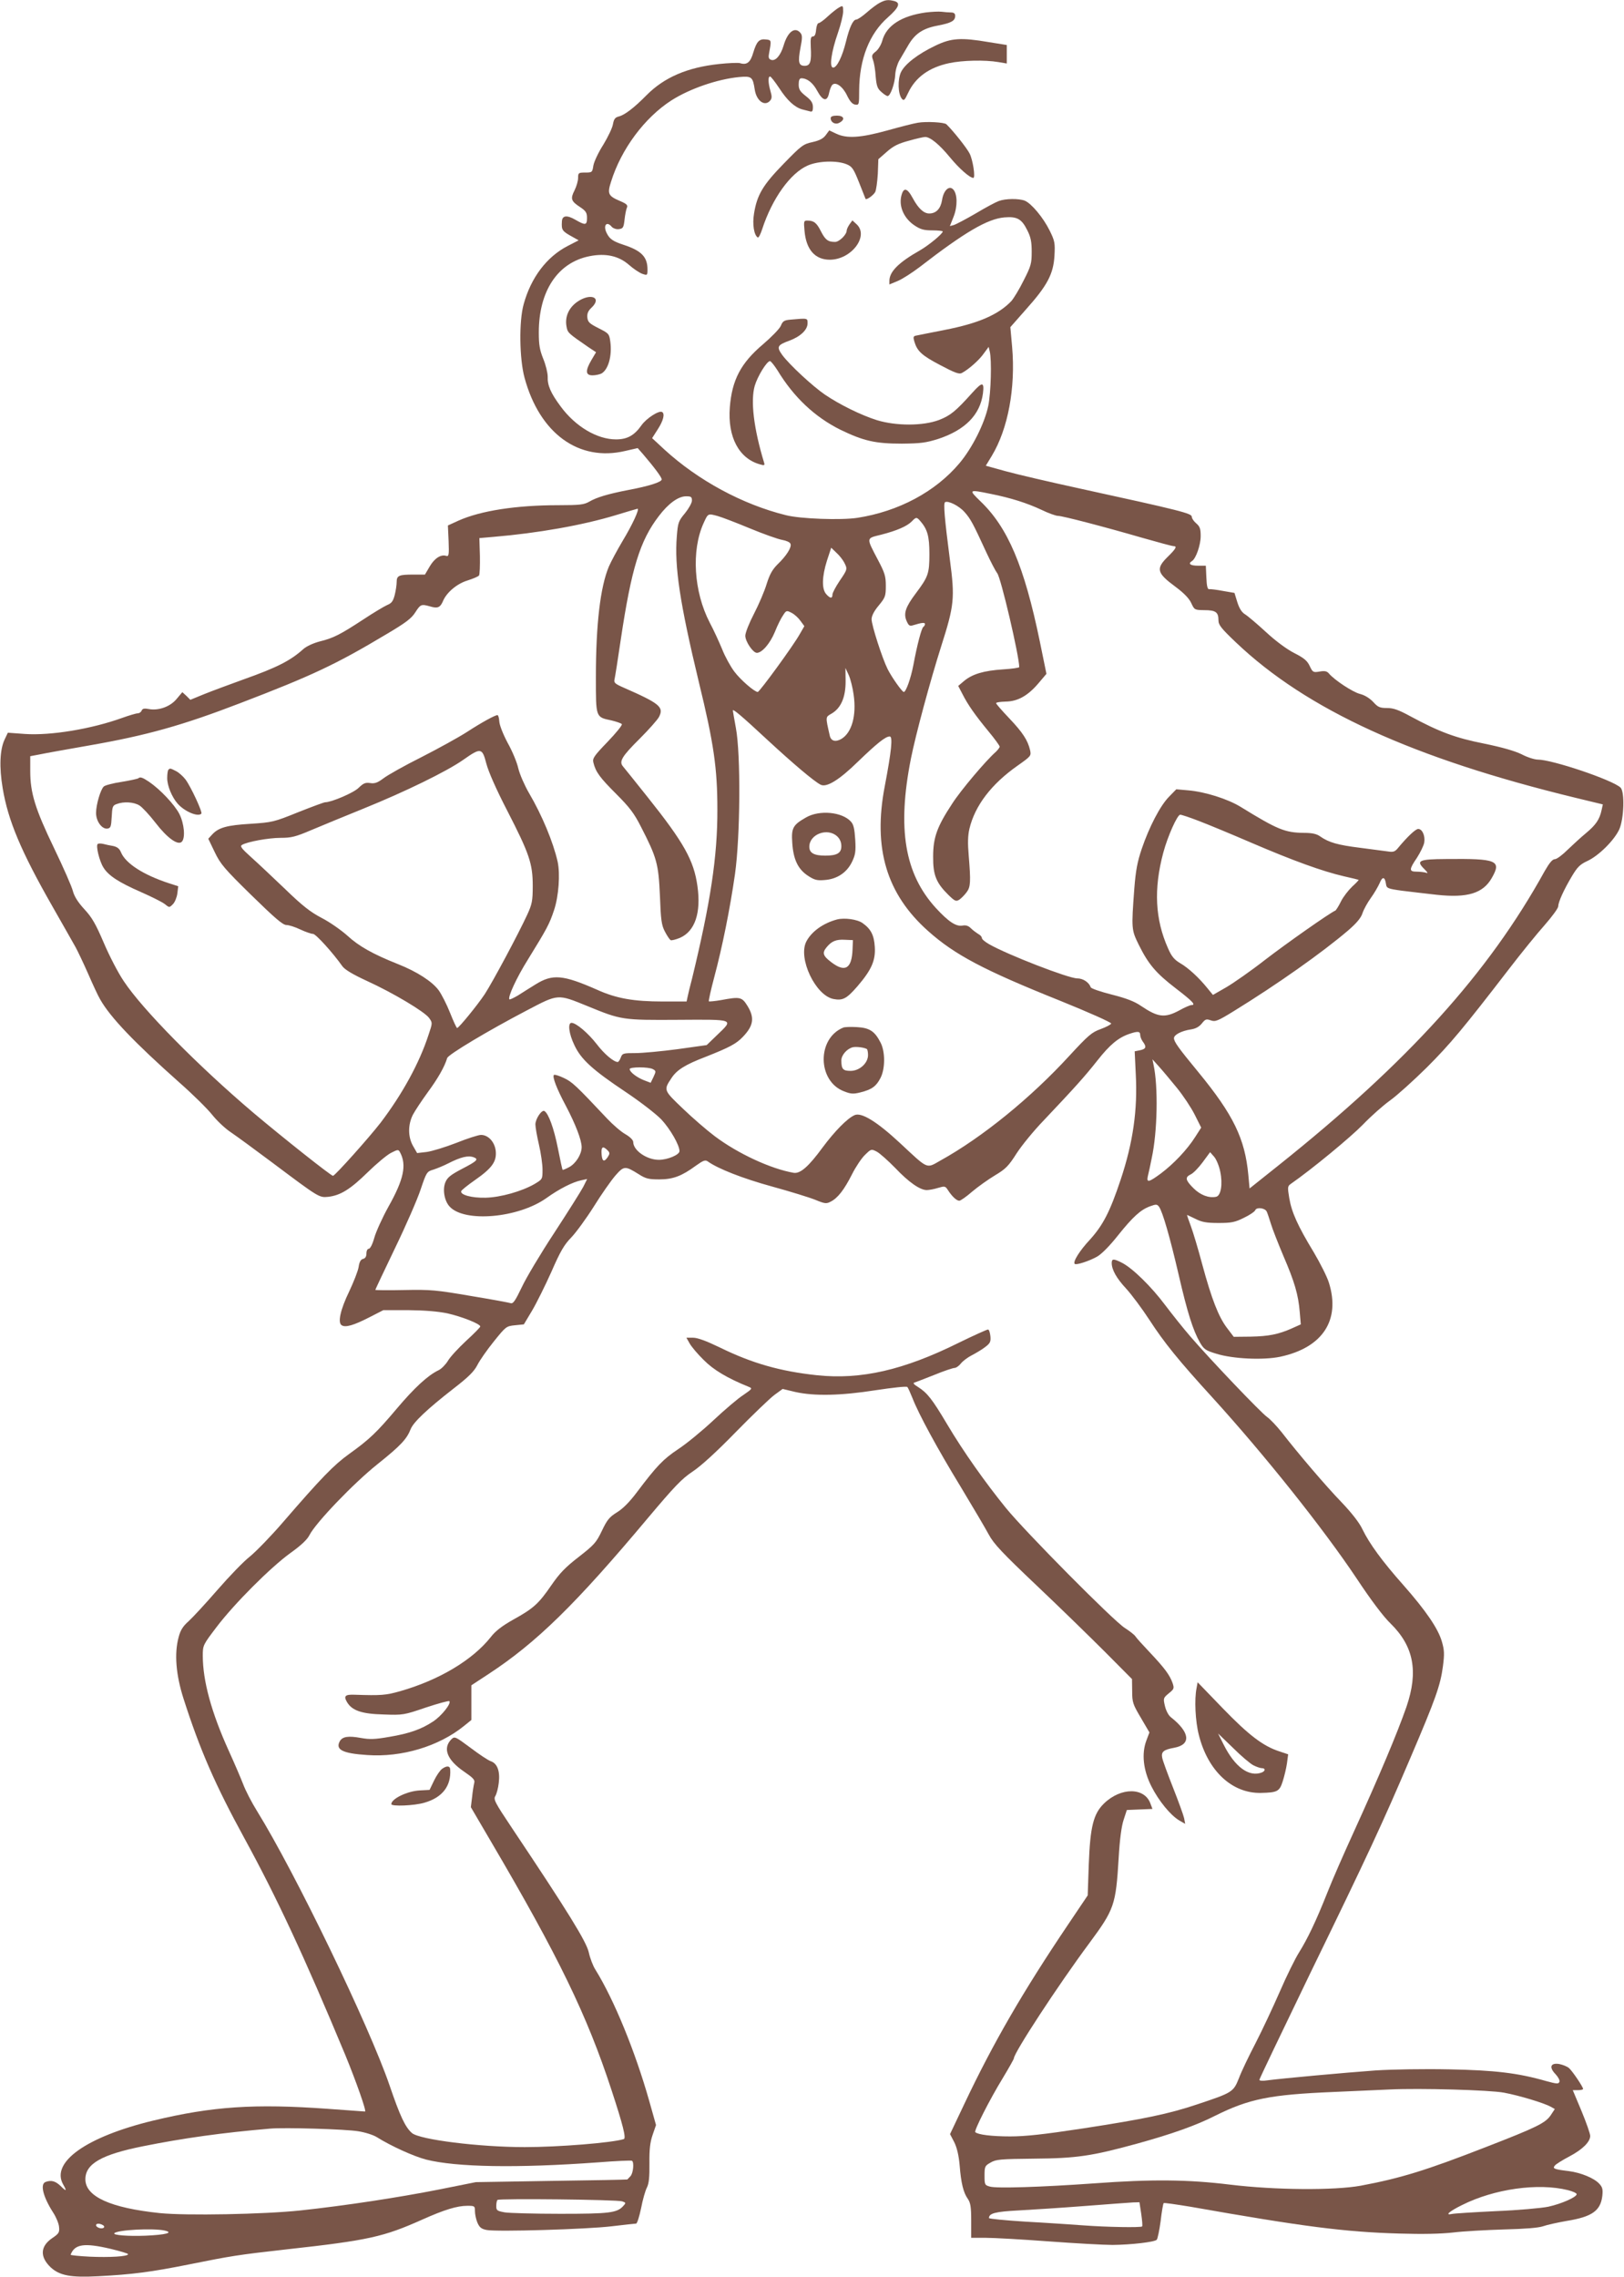 <?xml version="1.0" standalone="no"?>
<!DOCTYPE svg PUBLIC "-//W3C//DTD SVG 20010904//EN"
 "http://www.w3.org/TR/2001/REC-SVG-20010904/DTD/svg10.dtd">
<svg version="1.0" xmlns="http://www.w3.org/2000/svg"
 width="913pt" height="1280pt" viewBox="0 0 913 1280"
 preserveAspectRatio="xMidYMid meet">
<g transform="translate(0,1280) scale(0.1,-0.1)"
fill="#795548" stroke="none">
<path d="M4947 12785 c-16 -8 -49 -33 -74 -55 -25 -22 -52 -40 -59 -40 -18 0
-38 -42 -58 -124 -21 -85 -51 -146 -72 -146 -23 0 -11 87 27 196 16 46 29 100
29 119 0 33 -1 35 -21 24 -12 -6 -41 -29 -64 -50 -23 -22 -47 -39 -53 -39 -6
0 -12 -17 -14 -37 -2 -26 -8 -38 -18 -38 -12 0 -14 -12 -12 -59 5 -83 -3 -106
-34 -106 -34 0 -39 20 -24 101 11 55 11 71 0 84 -31 37 -72 7 -95 -72 -17 -56
-46 -89 -71 -79 -13 5 -15 14 -10 39 13 70 13 72 -17 75 -39 5 -53 -11 -72
-73 -16 -56 -36 -72 -75 -60 -10 3 -64 1 -119 -5 -177 -19 -307 -75 -406 -175
-72 -73 -124 -112 -157 -120 -20 -5 -27 -15 -32 -43 -3 -20 -28 -72 -54 -115
-27 -42 -52 -95 -56 -117 -6 -39 -7 -40 -46 -40 -38 0 -40 -2 -40 -30 0 -17
-9 -48 -20 -70 -24 -47 -20 -61 31 -94 33 -22 39 -32 39 -61 0 -42 -9 -43 -66
-10 -47 27 -73 24 -75 -9 -3 -50 0 -55 62 -89 l32 -18 -62 -32 c-118 -61 -206
-178 -247 -327 -27 -96 -24 -308 5 -414 85 -313 305 -473 566 -411 l70 16 29
-33 c65 -76 106 -131 106 -143 0 -15 -72 -38 -190 -60 -113 -22 -176 -41 -217
-65 -30 -17 -52 -20 -174 -20 -237 0 -437 -31 -562 -87 l-59 -27 4 -88 c3 -77
1 -87 -13 -83 -30 10 -66 -13 -93 -59 l-27 -46 -64 0 c-82 0 -95 -5 -95 -42 0
-16 -5 -49 -11 -73 -9 -34 -17 -46 -42 -56 -18 -8 -78 -44 -134 -81 -130 -85
-168 -105 -246 -124 -37 -10 -74 -27 -92 -43 -72 -65 -149 -104 -335 -170 -80
-29 -180 -66 -222 -83 l-78 -32 -22 22 -23 21 -32 -38 c-36 -44 -102 -67 -156
-57 -26 5 -36 3 -41 -9 -3 -8 -13 -15 -22 -15 -9 0 -49 -12 -88 -26 -172 -62
-401 -100 -546 -90 l-96 7 -18 -38 c-27 -57 -31 -155 -11 -274 30 -181 103
-355 280 -665 59 -104 118 -207 130 -229 12 -22 44 -89 70 -148 26 -60 56
-125 68 -145 57 -101 192 -242 446 -468 74 -65 157 -147 184 -181 27 -34 75
-79 106 -99 31 -21 135 -97 231 -169 264 -198 264 -198 315 -193 69 8 124 42
221 137 50 49 110 99 132 110 39 20 42 20 51 3 38 -71 21 -152 -65 -305 -35
-63 -71 -143 -80 -176 -10 -36 -23 -61 -31 -61 -7 0 -13 -11 -13 -26 0 -17 -6
-28 -19 -31 -13 -3 -21 -17 -25 -46 -4 -23 -28 -84 -53 -137 -49 -101 -66
-176 -42 -190 21 -14 68 0 154 44 l80 41 140 0 c94 -1 166 -7 220 -18 80 -18
185 -59 185 -74 0 -4 -36 -41 -80 -81 -44 -41 -90 -91 -102 -112 -13 -21 -36
-45 -53 -53 -59 -28 -135 -98 -233 -214 -113 -134 -154 -174 -270 -257 -85
-61 -156 -134 -371 -383 -67 -78 -151 -164 -185 -192 -35 -27 -117 -112 -183
-188 -66 -76 -139 -155 -163 -177 -32 -28 -46 -51 -56 -90 -25 -92 -15 -212
28 -346 92 -287 178 -484 342 -784 182 -333 336 -663 567 -1218 60 -146 121
-318 111 -318 -4 0 -97 7 -207 15 -414 30 -652 14 -984 -66 -376 -91 -577
-234 -506 -359 22 -38 18 -41 -14 -9 -29 28 -53 35 -85 23 -32 -12 -14 -84 44
-174 16 -25 31 -61 32 -80 3 -30 -2 -37 -39 -62 -67 -46 -70 -105 -8 -164 50
-46 112 -58 264 -50 196 10 301 24 511 66 244 49 275 54 550 85 462 51 546 70
765 168 123 55 195 77 252 77 41 0 43 -1 43 -30 0 -17 6 -46 14 -65 12 -27 22
-35 52 -41 58 -11 566 4 704 21 69 8 130 15 136 15 6 0 18 39 28 86 9 48 24
100 33 117 11 22 15 58 14 136 -1 80 4 119 18 160 l19 55 -38 135 c-79 279
-198 570 -303 739 -13 20 -30 64 -37 97 -14 61 -117 228 -432 699 -97 145
-105 161 -93 180 7 12 16 45 19 74 8 65 -8 108 -44 121 -14 4 -65 38 -114 75
-86 64 -90 66 -108 49 -51 -51 -25 -117 72 -183 51 -35 61 -46 56 -63 -3 -12
-9 -48 -12 -79 l-7 -57 113 -193 c379 -645 540 -976 678 -1398 64 -195 83
-270 69 -275 -68 -21 -367 -45 -557 -45 -257 0 -591 42 -634 79 -38 33 -67 95
-126 268 -114 333 -530 1195 -745 1542 -30 48 -65 116 -78 151 -14 36 -50 120
-81 188 -97 214 -146 392 -146 534 0 59 1 61 77 161 100 132 304 336 416 417
59 42 95 76 107 101 36 70 249 292 382 398 130 104 165 141 187 198 16 39 92
111 238 225 87 67 118 98 137 135 13 26 55 86 93 133 67 83 69 85 118 90 l50
5 46 77 c25 42 74 141 109 219 50 115 72 152 111 192 27 28 84 106 127 174 42
68 97 146 121 174 49 56 55 56 132 8 39 -25 56 -29 115 -29 78 0 127 19 206
77 42 30 53 34 67 24 57 -41 197 -96 361 -141 102 -28 212 -62 244 -75 53 -22
62 -23 86 -10 40 20 76 67 120 154 21 42 54 91 73 109 34 33 35 34 66 18 17
-9 64 -51 104 -92 76 -80 139 -124 177 -124 12 0 41 5 63 12 38 11 41 11 56
-12 23 -36 49 -60 64 -60 7 0 40 23 72 51 33 28 91 69 129 92 59 35 76 52 121
123 29 45 97 128 152 185 175 185 231 247 302 337 70 89 118 129 180 150 47
16 61 15 61 -6 0 -10 7 -27 15 -38 22 -29 18 -41 -16 -48 l-30 -6 6 -127 c11
-202 -15 -385 -85 -595 -60 -180 -99 -255 -172 -336 -59 -63 -98 -126 -86
-137 8 -8 82 16 126 41 26 15 72 62 117 119 84 105 128 145 181 164 33 12 39
12 50 -3 20 -28 61 -170 110 -381 49 -213 81 -314 120 -382 22 -38 32 -45 92
-63 92 -29 263 -37 359 -17 238 51 340 205 274 416 -10 33 -49 110 -85 171
-90 148 -125 226 -138 305 -10 61 -10 67 9 80 122 85 338 264 405 333 46 48
115 109 153 136 39 28 131 111 206 185 133 133 206 221 461 552 69 90 160 202
202 249 41 47 76 94 76 105 1 26 32 94 78 171 30 50 45 65 86 84 63 29 150
115 179 177 27 60 32 213 7 236 -46 43 -384 157 -465 157 -18 0 -59 13 -91 30
-39 19 -109 39 -211 60 -161 32 -250 65 -415 154 -66 36 -95 46 -131 46 -40 0
-51 5 -77 34 -20 21 -47 38 -74 45 -41 10 -145 79 -175 115 -11 13 -23 16 -52
11 -36 -6 -39 -5 -56 31 -14 30 -32 45 -87 73 -43 22 -105 68 -160 119 -50 46
-102 90 -117 99 -18 11 -32 33 -43 68 l-16 52 -64 11 c-36 7 -71 11 -78 10 -9
-2 -14 16 -16 65 l-3 67 -44 0 c-43 0 -58 11 -34 26 22 13 49 90 49 140 0 41
-4 54 -25 72 -14 12 -25 28 -25 37 0 19 -58 34 -635 160 -165 36 -350 79 -411
96 l-112 31 34 56 c91 151 134 381 114 612 l-10 111 89 101 c119 133 153 198
159 300 4 72 2 83 -27 142 -36 73 -103 153 -140 168 -34 13 -109 12 -146 -2
-17 -6 -75 -37 -130 -70 -55 -32 -110 -61 -123 -65 l-22 -6 21 53 c23 58 22
129 -3 154 -23 23 -54 -7 -62 -61 -8 -48 -33 -75 -72 -75 -31 0 -61 28 -92 85
-33 62 -54 64 -66 9 -12 -59 18 -123 75 -161 34 -23 54 -28 101 -28 32 0 58
-3 58 -6 0 -13 -78 -77 -126 -105 -122 -69 -174 -121 -174 -173 l0 -20 48 20
c26 11 80 46 121 77 256 198 383 272 478 280 71 6 97 -9 128 -72 20 -39 25
-65 25 -122 0 -65 -4 -80 -45 -160 -24 -49 -56 -101 -69 -116 -73 -77 -186
-126 -377 -163 -74 -15 -144 -28 -156 -31 -19 -3 -20 -8 -13 -33 16 -55 42
-79 145 -133 81 -43 107 -53 122 -45 39 21 97 72 123 109 l28 38 6 -25 c12
-48 7 -231 -8 -306 -21 -100 -91 -239 -163 -324 -134 -159 -341 -270 -573
-306 -91 -14 -320 -6 -402 15 -243 60 -493 195 -683 369 l-69 64 32 50 c31 48
41 87 24 97 -17 10 -88 -35 -116 -75 -40 -57 -80 -79 -143 -79 -106 0 -228 72
-311 185 -56 75 -75 119 -73 168 0 21 -11 66 -25 100 -20 50 -25 78 -25 148 0
234 107 394 286 429 91 18 164 1 221 -49 25 -22 58 -44 74 -50 29 -10 30 -9
30 24 0 71 -34 106 -135 139 -58 19 -77 32 -93 63 -24 45 -2 74 28 37 8 -8 25
-14 39 -12 23 3 27 8 32 53 3 28 9 58 13 67 7 14 -1 22 -36 37 -69 29 -75 41
-53 109 57 184 189 361 340 458 104 66 258 119 381 131 70 6 76 1 87 -71 10
-64 57 -97 87 -61 10 12 10 24 1 54 -13 46 -14 81 -2 81 5 0 28 -30 52 -66 44
-68 86 -107 129 -119 14 -3 33 -9 43 -11 13 -4 17 1 17 24 0 23 -9 38 -40 62
-33 26 -40 38 -40 66 0 23 5 34 15 34 33 0 65 -25 90 -72 31 -57 56 -61 66
-10 4 19 12 39 18 45 19 19 59 -9 83 -60 16 -33 30 -49 46 -51 21 -3 22 -1 22
80 1 175 57 319 162 411 62 55 72 81 36 91 -35 9 -50 7 -81 -9z m621 -2761
c115 -23 206 -52 287 -90 39 -19 81 -34 93 -34 25 0 259 -61 476 -124 88 -25
165 -46 173 -46 22 0 15 -14 -32 -60 -68 -67 -62 -91 44 -169 47 -35 76 -65
88 -91 18 -39 19 -39 73 -40 64 0 80 -11 80 -56 0 -27 14 -45 98 -125 398
-379 996 -652 1910 -874 l153 -37 -7 -32 c-11 -52 -32 -83 -86 -128 -29 -24
-76 -67 -105 -95 -29 -29 -61 -53 -72 -53 -13 0 -30 -20 -57 -67 -316 -573
-768 -1073 -1496 -1654 l-163 -130 -7 76 c-19 204 -84 338 -281 578 -113 137
-137 171 -137 191 0 19 42 41 95 49 27 4 47 15 62 34 19 24 25 26 50 17 25 -9
39 -4 131 53 242 149 497 329 643 454 47 41 71 70 79 96 7 21 28 59 46 84 19
26 41 64 50 84 16 40 30 37 36 -5 3 -23 9 -26 88 -37 47 -6 135 -16 196 -23
174 -19 262 8 311 95 56 98 29 109 -258 106 -153 -1 -170 -9 -121 -57 19 -19
22 -25 9 -20 -10 3 -34 6 -53 6 -43 0 -43 12 2 78 19 30 38 68 41 86 6 38 -11
76 -34 76 -15 0 -61 -44 -111 -104 -18 -23 -28 -27 -55 -23 -17 2 -89 12 -160
21 -128 16 -176 30 -225 64 -19 14 -45 20 -90 20 -108 1 -149 18 -357 146 -73
45 -201 85 -294 93 l-68 6 -41 -42 c-50 -51 -111 -169 -153 -292 -25 -74 -34
-122 -42 -224 -17 -229 -16 -232 25 -316 54 -109 96 -159 208 -245 95 -73 115
-94 88 -94 -7 0 -38 -13 -68 -30 -82 -44 -120 -39 -215 25 -36 25 -82 43 -165
64 -63 16 -116 34 -118 41 -10 28 -43 50 -76 50 -49 0 -392 133 -495 192 -23
13 -41 28 -41 35 0 7 -9 17 -21 23 -11 7 -30 21 -41 32 -14 14 -28 18 -46 15
-37 -7 -79 21 -151 99 -175 192 -218 445 -140 839 27 136 109 439 170 631 74
232 78 271 49 489 -30 232 -37 316 -27 322 17 10 78 -20 109 -55 35 -39 48
-64 123 -227 25 -54 53 -107 61 -117 20 -21 124 -466 124 -528 0 -4 -42 -10
-92 -13 -107 -7 -171 -26 -218 -65 l-33 -28 23 -44 c31 -62 73 -121 147 -211
35 -42 63 -81 63 -86 0 -6 -10 -18 -21 -29 -56 -49 -198 -217 -246 -292 -85
-129 -107 -190 -107 -297 -1 -104 17 -148 86 -216 37 -36 43 -38 62 -26 11 8
29 26 40 41 23 30 24 59 12 207 -6 69 -5 111 4 150 31 130 123 251 271 355 75
53 77 55 70 87 -13 56 -42 100 -117 179 -41 43 -74 81 -74 85 0 5 24 8 54 9
68 1 125 33 185 104 l44 52 -37 181 c-88 426 -180 642 -335 790 -67 65 -65 66
57 41z m-1678 -38 c0 -13 -18 -45 -39 -71 -37 -44 -40 -54 -46 -130 -14 -170
17 -375 124 -820 84 -344 104 -484 104 -715 1 -265 -39 -525 -142 -950 -11
-41 -22 -87 -25 -102 l-6 -28 -134 0 c-163 0 -261 17 -369 66 -193 85 -251 90
-348 29 -30 -18 -73 -46 -97 -61 -24 -14 -45 -24 -48 -22 -11 11 40 122 104
224 107 174 120 197 147 278 26 78 35 203 20 272 -25 110 -87 260 -161 386
-25 43 -52 105 -60 138 -7 33 -34 98 -60 144 -26 49 -46 100 -47 121 -1 19 -6
35 -10 35 -14 0 -89 -41 -172 -95 -45 -29 -159 -92 -255 -141 -96 -48 -192
-102 -215 -120 -32 -24 -48 -30 -74 -26 -27 4 -38 -1 -65 -27 -28 -28 -153
-81 -188 -81 -6 0 -74 -25 -152 -56 -136 -55 -145 -57 -267 -65 -133 -8 -180
-21 -216 -60 l-22 -24 36 -75 c32 -67 54 -93 206 -242 131 -128 177 -168 197
-168 14 0 49 -11 78 -25 30 -14 62 -25 72 -25 15 0 110 -104 165 -182 14 -19
57 -45 137 -82 149 -68 324 -173 350 -208 20 -28 20 -28 -3 -96 -51 -157 -146
-331 -269 -493 -64 -83 -257 -299 -268 -299 -11 0 -281 214 -447 354 -310 263
-623 580 -729 740 -32 47 -82 144 -113 217 -45 105 -66 142 -109 188 -35 38
-56 71 -64 101 -6 25 -54 134 -106 242 -107 222 -134 311 -134 434 l0 83 53
10 c28 6 156 29 282 51 320 56 520 112 845 237 402 154 539 218 821 387 110
65 142 89 164 124 29 45 33 47 83 33 42 -13 57 -6 72 29 20 49 79 99 139 117
31 10 60 22 64 28 4 5 6 55 5 110 l-3 100 80 7 c249 21 499 65 687 122 65 20
120 36 122 36 13 0 -30 -92 -82 -178 -32 -54 -67 -119 -79 -147 -48 -114 -73
-325 -73 -620 0 -231 -2 -226 88 -245 28 -7 55 -16 58 -21 3 -6 -33 -50 -80
-99 -77 -80 -86 -93 -80 -117 13 -53 36 -84 128 -176 75 -75 101 -109 139
-184 90 -175 99 -209 107 -388 5 -137 9 -166 28 -202 12 -23 26 -44 32 -48 5
-3 29 3 53 13 84 37 119 140 98 290 -20 145 -76 245 -281 502 -68 85 -130 163
-138 172 -23 27 -5 57 94 155 51 51 100 106 109 123 28 55 5 75 -198 164 -50
22 -57 28 -52 48 3 13 19 113 35 223 60 401 108 556 214 694 53 70 109 111
153 111 28 0 33 -3 33 -24z m145 -87 c22 -6 103 -37 180 -69 77 -32 159 -61
182 -65 23 -4 44 -13 47 -22 8 -19 -22 -67 -73 -116 -29 -29 -44 -56 -61 -110
-12 -40 -44 -115 -71 -167 -27 -52 -49 -107 -49 -124 0 -32 43 -96 65 -96 29
0 74 52 101 117 15 38 36 80 47 95 17 27 20 27 47 13 16 -8 38 -28 50 -45 l22
-30 -26 -45 c-34 -62 -226 -325 -236 -325 -18 0 -97 68 -132 115 -21 28 -52
84 -68 125 -17 41 -48 109 -70 150 -90 174 -104 405 -35 558 26 57 24 56 80
41z m1137 -26 c42 -48 53 -86 53 -188 0 -110 -7 -128 -76 -220 -58 -77 -70
-113 -53 -154 12 -28 18 -32 37 -26 49 15 67 17 67 7 0 -6 -4 -13 -9 -16 -10
-7 -34 -96 -56 -214 -15 -78 -42 -152 -54 -152 -10 1 -68 83 -91 129 -30 60
-90 246 -90 280 0 19 14 46 40 77 37 45 40 53 40 111 0 54 -6 73 -44 145 -67
128 -68 121 17 142 90 23 146 48 172 74 25 26 28 26 47 5z m-426 -235 c19 -37
19 -38 -26 -104 -22 -33 -40 -67 -40 -76 0 -24 -13 -23 -35 2 -26 29 -24 99 4
188 l24 73 29 -28 c17 -15 36 -40 44 -55z m53 -743 c17 -117 -10 -214 -69
-249 -33 -19 -58 -12 -65 18 -25 110 -25 104 11 125 52 31 78 91 78 181 l-1
75 19 -41 c10 -23 22 -72 27 -109z m-485 -254 c146 -135 262 -233 299 -252 33
-18 105 26 211 130 106 102 154 141 178 141 18 0 10 -81 -28 -280 -67 -349 10
-606 244 -814 149 -133 311 -219 740 -391 161 -65 291 -123 289 -129 -2 -6
-29 -20 -59 -31 -50 -18 -69 -34 -176 -150 -216 -236 -490 -459 -725 -589 -81
-46 -66 -52 -227 98 -130 121 -218 175 -256 157 -41 -18 -112 -91 -179 -181
-79 -108 -126 -149 -163 -143 -128 22 -314 108 -444 206 -44 33 -125 103 -179
155 -108 103 -109 104 -65 170 30 47 78 77 193 121 134 53 172 73 210 113 59
62 66 106 26 172 -32 52 -42 54 -149 34 -35 -6 -66 -9 -69 -7 -2 3 11 63 30
134 46 172 89 386 117 581 30 213 33 675 5 822 -9 50 -17 95 -17 98 0 11 49
-30 194 -165z m-1580 -133 c12 -46 55 -144 117 -264 125 -243 144 -299 144
-424 0 -84 -4 -103 -30 -160 -50 -109 -195 -380 -240 -449 -42 -63 -145 -189
-155 -190 -3 -1 -21 38 -40 86 -19 48 -48 104 -63 125 -36 50 -123 106 -229
148 -143 57 -221 101 -286 161 -35 31 -99 76 -144 99 -63 33 -108 68 -207 164
-69 66 -155 147 -191 179 -51 46 -62 60 -50 67 29 18 150 40 218 40 60 0 84 6
173 44 57 24 190 79 294 121 232 94 466 208 560 274 98 69 106 68 129 -21z
m4003 -322 c48 -18 183 -74 299 -124 233 -100 398 -160 519 -188 44 -10 82
-19 83 -20 2 -1 -14 -18 -36 -38 -21 -20 -50 -57 -63 -83 -13 -27 -28 -50 -32
-52 -31 -13 -277 -186 -395 -277 -78 -61 -177 -130 -218 -154 l-75 -43 -32 39
c-46 57 -106 113 -153 140 -32 19 -48 38 -67 82 -73 163 -82 334 -27 539 25
93 79 213 95 213 8 0 53 -15 102 -34z m-3434 -1042 c190 -78 196 -79 510 -77
320 2 313 5 218 -86 l-58 -56 -164 -23 c-90 -12 -197 -22 -237 -22 -68 0 -73
-1 -82 -25 -5 -14 -13 -25 -17 -25 -23 0 -76 45 -118 100 -48 62 -116 120
-142 120 -22 0 -15 -61 16 -125 37 -80 102 -139 286 -262 84 -56 173 -125 203
-156 50 -54 102 -144 102 -178 0 -21 -67 -49 -116 -49 -68 0 -144 53 -144 100
0 11 -18 29 -44 44 -25 14 -71 54 -103 88 -175 186 -196 206 -243 228 -27 13
-53 21 -56 17 -10 -10 16 -78 68 -175 54 -103 88 -191 88 -231 0 -40 -33 -92
-70 -112 -19 -10 -35 -17 -37 -15 -2 1 -14 57 -27 123 -22 110 -52 193 -75
207 -15 10 -51 -44 -51 -75 0 -16 9 -67 20 -114 11 -47 20 -110 20 -140 0 -54
0 -54 -45 -81 -71 -41 -190 -75 -275 -77 -77 -2 -144 16 -137 37 2 6 37 34 77
62 96 67 123 104 117 164 -6 51 -42 90 -83 90 -14 0 -77 -20 -139 -45 -62 -24
-137 -47 -167 -51 l-53 -6 -23 40 c-29 51 -29 119 -1 175 12 23 50 80 84 127
56 76 94 142 109 192 6 20 230 154 446 267 181 95 173 94 343 25z m3313 -459
c36 -44 81 -112 101 -152 l36 -72 -34 -53 c-45 -71 -121 -151 -193 -205 -68
-50 -81 -53 -73 -15 4 15 14 61 22 102 32 147 37 402 10 525 l-6 30 36 -40
c20 -22 65 -76 101 -120z m-2946 105 c18 -10 19 -12 4 -44 l-16 -33 -39 15
c-40 16 -79 46 -79 62 0 13 106 13 130 0z m-255 -456 c14 -14 14 -19 2 -38
-21 -31 -32 -26 -35 17 -3 40 7 47 33 21z m3445 -120 c15 -71 4 -137 -24 -142
-41 -8 -88 10 -127 49 -45 45 -48 61 -15 77 14 6 44 37 67 68 l42 57 23 -26
c12 -14 28 -52 34 -83z m-4196 80 c28 -11 18 -21 -65 -64 -65 -34 -84 -49 -95
-76 -17 -40 -6 -104 23 -136 82 -92 386 -66 545 47 71 51 147 90 196 100 l33
7 -22 -44 c-12 -23 -85 -139 -162 -257 -77 -117 -160 -256 -184 -308 -35 -73
-48 -93 -61 -89 -9 3 -111 22 -227 41 -193 33 -223 36 -373 33 -89 -2 -162 -1
-162 1 0 2 50 108 111 235 61 126 126 275 144 330 33 98 35 100 72 111 21 7
58 22 83 35 71 36 112 46 144 34z m4457 -304 c4 -8 15 -40 24 -70 9 -30 41
-111 70 -180 63 -146 84 -218 92 -315 l6 -70 -49 -22 c-76 -34 -131 -45 -233
-47 l-95 -1 -38 50 c-47 62 -86 161 -139 357 -22 83 -51 180 -64 215 -13 35
-23 63 -21 63 1 0 22 -10 47 -22 35 -18 61 -23 129 -23 73 0 93 4 143 29 32
15 61 35 64 43 7 18 53 13 64 -7z m-5107 -5171 c39 -6 86 -21 106 -34 78 -49
206 -107 275 -125 169 -43 512 -49 965 -16 102 8 188 12 193 9 13 -8 7 -71 -9
-87 -8 -9 -16 -17 -17 -18 -1 -1 -193 -5 -427 -8 l-425 -7 -210 -42 c-223 -44
-523 -90 -775 -117 -205 -22 -645 -30 -792 -15 -277 29 -418 93 -418 190 0 87
90 139 325 186 224 45 444 76 715 99 80 7 423 -3 494 -15z m1484 -394 c21 -7
22 -9 6 -26 -35 -39 -78 -44 -354 -44 -146 0 -286 4 -312 8 -44 8 -48 11 -48
36 0 15 3 31 7 34 9 9 672 2 701 -8z m-2919 -134 c8 -5 9 -11 3 -15 -13 -8
-42 3 -42 15 0 11 21 11 39 0z m346 -30 c54 -12 7 -24 -106 -29 -99 -4 -187 3
-176 14 18 19 217 29 282 15z m-303 -103 c54 -13 98 -26 98 -30 0 -13 -105
-19 -215 -14 -60 3 -109 8 -108 11 23 60 76 68 225 33z"/>
<path d="M947 8473 c-4 -3 -7 -25 -7 -47 0 -43 26 -106 58 -143 39 -45 115
-77 134 -57 8 7 -58 150 -89 192 -13 17 -37 39 -53 47 -33 17 -34 17 -43 8z"/>
<path d="M778 8425 c-3 -3 -44 -12 -92 -20 -48 -7 -94 -19 -102 -26 -18 -15
-44 -102 -44 -149 0 -47 33 -92 64 -88 18 3 21 10 24 66 3 57 5 64 28 72 39
15 96 12 128 -8 15 -9 56 -53 90 -97 66 -86 126 -129 148 -107 21 21 14 102
-14 157 -27 52 -107 137 -170 180 -37 25 -50 29 -60 20z"/>
<path d="M549 8055 c-11 -10 10 -96 32 -131 28 -46 86 -84 212 -139 59 -26
119 -56 133 -67 26 -21 26 -21 46 -1 11 11 22 38 25 60 l5 41 -53 17 c-143 47
-243 111 -269 174 -8 20 -21 30 -43 35 -18 3 -43 8 -57 12 -14 3 -28 3 -31 -1z"/>
<path d="M4532 8205 c-74 -42 -84 -59 -78 -143 6 -93 32 -148 88 -185 37 -24
51 -28 95 -24 69 5 124 42 153 102 19 40 22 58 18 126 -4 59 -9 84 -24 100
-49 55 -177 67 -252 24z m175 -107 c15 -14 23 -33 23 -55 0 -39 -25 -53 -90
-53 -64 0 -90 15 -90 50 0 71 103 109 157 58z"/>
<path d="M4705 7631 c-78 -21 -143 -68 -172 -124 -48 -94 52 -304 153 -323 52
-10 74 2 134 71 79 92 103 145 98 222 -4 66 -22 101 -69 134 -29 21 -102 31
-144 20z m88 -167 c-4 -110 -42 -133 -121 -72 -46 35 -51 52 -24 84 27 33 53
44 102 41 l45 -2 -2 -51z"/>
<path d="M4740 7023 c-148 -61 -145 -301 5 -358 38 -15 52 -16 92 -6 64 16 89
34 113 81 27 52 27 147 1 198 -33 65 -62 84 -133 88 -35 2 -70 1 -78 -3z m133
-120 c4 -2 7 -18 7 -34 0 -46 -48 -89 -98 -89 -43 0 -52 10 -52 59 0 30 32 66
65 74 19 4 62 -1 78 -10z"/>
<path d="M5205 12730 c-137 -19 -222 -74 -245 -159 -6 -22 -22 -49 -36 -60
-23 -18 -25 -24 -16 -48 6 -16 13 -57 15 -93 5 -54 10 -68 32 -87 14 -13 30
-23 35 -23 16 0 41 72 43 120 1 25 12 61 23 80 11 19 33 56 48 82 38 67 82 98
167 114 78 15 99 27 99 55 0 13 -7 19 -24 19 -13 0 -36 2 -52 4 -16 2 -56 0
-89 -4z"/>
<path d="M5260 12544 c-99 -47 -173 -104 -195 -150 -19 -41 -17 -122 5 -149
11 -13 16 -9 35 32 41 88 118 144 231 168 75 16 200 19 277 6 l47 -8 0 52 0
52 -100 16 c-158 27 -212 23 -300 -19z"/>
<path d="M4670 12136 c0 -24 26 -39 49 -26 34 18 26 40 -14 40 -23 0 -35 -5
-35 -14z"/>
<path d="M5160 12110 c-25 -4 -103 -24 -174 -44 -149 -41 -226 -46 -286 -17
l-38 18 -20 -27 c-14 -19 -35 -30 -75 -39 -51 -11 -62 -19 -161 -121 -117
-120 -150 -175 -167 -281 -10 -60 0 -121 21 -134 5 -3 16 19 25 47 56 172 159
316 257 358 60 26 165 29 219 6 30 -13 38 -25 69 -103 19 -48 35 -89 36 -91 5
-8 44 20 54 38 6 11 12 57 15 103 l3 82 48 42 c36 32 64 46 124 62 42 12 83
21 91 21 29 0 80 -42 140 -115 52 -63 111 -115 131 -115 13 0 -3 103 -21 137
-15 30 -90 125 -130 164 -11 12 -115 17 -161 9z"/>
<path d="M4523 11502 c9 -105 59 -162 142 -162 121 0 222 133 151 199 l-24 22
-16 -22 c-9 -13 -16 -29 -16 -35 0 -23 -42 -64 -65 -64 -40 0 -55 11 -80 60
-24 48 -40 60 -77 60 -19 0 -20 -4 -15 -58z"/>
<path d="M3242 11101 c-46 -34 -67 -84 -57 -137 6 -35 9 -37 125 -117 l41 -27
-26 -44 c-35 -60 -34 -86 6 -86 17 0 39 5 50 10 39 22 61 100 50 180 -6 43 -8
46 -66 75 -51 26 -60 34 -63 60 -2 22 4 37 23 55 63 59 -7 86 -83 31z"/>
<path d="M4443 11003 c-35 -3 -43 -9 -53 -34 -7 -17 -53 -64 -101 -105 -124
-105 -174 -200 -186 -354 -13 -166 51 -287 168 -320 26 -8 29 -6 25 8 -59 194
-77 348 -53 433 16 54 68 139 86 139 5 0 24 -24 42 -52 92 -152 211 -263 354
-334 130 -63 196 -78 345 -78 107 1 136 5 206 27 150 50 234 135 250 255 8 66
-3 67 -59 5 -95 -106 -124 -129 -188 -154 -90 -34 -241 -34 -349 -1 -89 28
-209 87 -293 144 -70 48 -198 167 -239 222 -33 46 -29 56 40 81 62 23 102 61
102 97 0 30 3 30 -97 21z"/>
<path d="M6250 5700 c0 -38 27 -86 82 -145 30 -33 89 -112 130 -175 83 -128
164 -228 353 -435 292 -321 622 -734 813 -1020 78 -118 150 -214 190 -252 130
-128 157 -269 89 -468 -52 -149 -152 -387 -297 -705 -54 -118 -121 -271 -148
-340 -63 -159 -111 -259 -159 -336 -21 -33 -70 -132 -108 -220 -38 -87 -99
-217 -136 -289 -37 -71 -80 -160 -94 -198 -31 -78 -37 -81 -235 -147 -158 -53
-296 -82 -641 -135 -223 -34 -325 -45 -410 -45 -104 0 -182 10 -196 24 -8 8
80 182 154 303 35 58 63 108 63 112 0 31 250 413 423 646 142 192 150 215 166
480 6 105 16 179 28 215 l18 55 72 3 72 3 -11 29 c-32 93 -166 94 -261 2 -60
-58 -78 -131 -86 -342 l-6 -175 -111 -165 c-254 -377 -421 -666 -582 -1006
l-81 -171 24 -46 c15 -31 25 -73 30 -129 8 -101 21 -154 46 -189 15 -22 19
-45 19 -123 l0 -96 83 0 c45 0 204 -9 352 -20 149 -11 311 -20 360 -20 104 1
235 16 248 29 5 5 15 53 22 105 6 53 14 98 17 101 2 3 69 -7 149 -20 640 -113
869 -142 1174 -151 133 -4 235 -2 305 6 58 7 186 14 285 17 119 3 194 9 220
18 22 8 82 21 133 30 142 23 190 57 200 140 4 38 1 50 -18 70 -29 31 -102 61
-170 70 -83 10 -93 14 -79 31 6 8 43 31 81 51 74 39 118 82 118 116 0 12 -22
75 -49 140 l-49 117 29 0 c16 0 29 3 29 7 0 11 -59 99 -79 117 -10 9 -35 19
-55 23 -49 8 -59 -18 -21 -57 15 -16 25 -35 22 -43 -5 -13 -15 -12 -74 4 -160
46 -290 61 -544 66 -144 3 -318 0 -415 -6 -167 -12 -530 -45 -611 -56 -24 -4
-43 -2 -43 3 0 5 128 272 283 593 331 680 408 846 567 1219 141 330 168 406
182 513 9 69 8 91 -6 139 -21 73 -90 174 -217 318 -119 134 -190 232 -229 312
-17 37 -60 92 -117 152 -90 93 -245 275 -338 395 -28 35 -64 73 -81 85 -34 23
-321 324 -432 453 -39 45 -102 124 -142 177 -77 103 -183 207 -242 237 -47 24
-58 24 -58 -1z m2205 -4664 c86 -16 225 -58 263 -79 l23 -13 -23 -35 c-30 -44
-79 -68 -365 -179 -336 -131 -479 -175 -703 -217 -149 -27 -479 -25 -735 6
-237 29 -440 31 -765 7 -296 -21 -549 -29 -585 -18 -29 8 -30 11 -30 62 0 51
2 55 34 73 30 18 55 20 245 22 237 2 322 14 577 84 196 54 334 103 440 157
191 95 307 119 668 134 135 6 278 12 316 14 165 8 562 -3 640 -18z m360 -548
c28 -7 49 -17 49 -23 -2 -17 -86 -54 -159 -70 -38 -8 -171 -20 -295 -25 -124
-6 -236 -13 -248 -16 -41 -9 -14 15 57 50 181 91 428 126 596 84z m-2399 -134
c5 -36 8 -67 5 -70 -7 -7 -199 -4 -331 6 -69 5 -216 15 -327 21 -112 7 -203
16 -203 20 0 27 35 36 167 43 76 4 244 15 373 25 129 10 251 19 270 20 l36 1
10 -66z"/>
<path d="M5389 5251 c-309 -153 -548 -208 -796 -182 -206 22 -365 67 -548 157
-75 36 -123 54 -149 54 l-37 0 18 -32 c10 -18 45 -60 79 -93 55 -56 134 -103
253 -151 22 -9 21 -11 -30 -46 -30 -19 -106 -84 -169 -143 -63 -59 -152 -132
-198 -162 -84 -56 -121 -95 -231 -241 -41 -55 -80 -94 -113 -114 -42 -26 -55
-42 -84 -103 -32 -67 -43 -79 -130 -147 -75 -58 -107 -91 -154 -159 -72 -105
-101 -131 -215 -194 -62 -35 -100 -64 -126 -98 -103 -130 -292 -242 -509 -304
-81 -23 -107 -25 -257 -20 -52 2 -62 -7 -43 -40 28 -49 83 -68 207 -71 108 -4
114 -3 237 39 69 23 129 39 132 36 13 -12 -44 -84 -92 -115 -65 -43 -132 -67
-246 -86 -80 -14 -109 -15 -159 -6 -71 13 -104 8 -119 -19 -25 -47 16 -68 154
-77 195 -14 403 49 544 163 l42 34 0 98 0 97 96 63 c270 177 488 390 897 878
149 177 190 220 250 260 46 30 134 110 242 221 94 96 191 189 217 209 l48 35
71 -17 c107 -24 256 -21 453 10 93 14 172 23 177 18 4 -4 17 -33 29 -63 35
-90 139 -282 272 -500 68 -113 139 -233 157 -267 28 -52 75 -102 270 -287 130
-123 303 -292 386 -375 l149 -150 1 -68 c0 -63 4 -74 49 -150 l48 -82 -17 -45
c-28 -74 -18 -167 28 -258 42 -83 108 -163 157 -192 l33 -19 -6 32 c-4 18 -32
95 -62 171 -30 76 -58 152 -61 168 -7 34 7 46 68 57 96 18 88 87 -20 172 -13
10 -27 37 -33 63 -10 43 -9 45 22 71 30 24 31 28 21 58 -16 45 -45 84 -127
171 -39 41 -76 82 -81 90 -5 9 -32 30 -60 48 -63 39 -560 541 -669 675 -116
143 -240 318 -330 470 -85 143 -112 177 -164 210 -23 14 -30 22 -20 25 8 2 58
22 112 43 53 22 105 39 113 39 9 0 25 11 36 25 11 14 39 35 61 46 23 12 57 32
75 46 28 21 33 30 30 61 -2 19 -7 37 -13 38 -5 1 -80 -33 -166 -75z"/>
<path d="M6727 3310 c-13 -63 -7 -187 13 -264 51 -202 187 -328 348 -325 93 2
105 8 123 64 9 28 20 73 24 101 l7 52 -51 17 c-91 30 -171 91 -317 242 l-141
146 -6 -33z m320 -434 c18 -9 39 -16 48 -16 20 0 19 -16 -1 -24 -72 -28 -152
31 -215 157 l-31 62 84 -81 c45 -45 97 -89 115 -98z"/>
<path d="M2485 2856 c-11 -8 -31 -37 -45 -66 l-25 -52 -56 -3 c-70 -4 -159
-47 -159 -77 0 -14 129 -9 186 8 101 29 151 94 145 187 -1 21 -20 22 -46 3z"/>
</g>
</svg>
